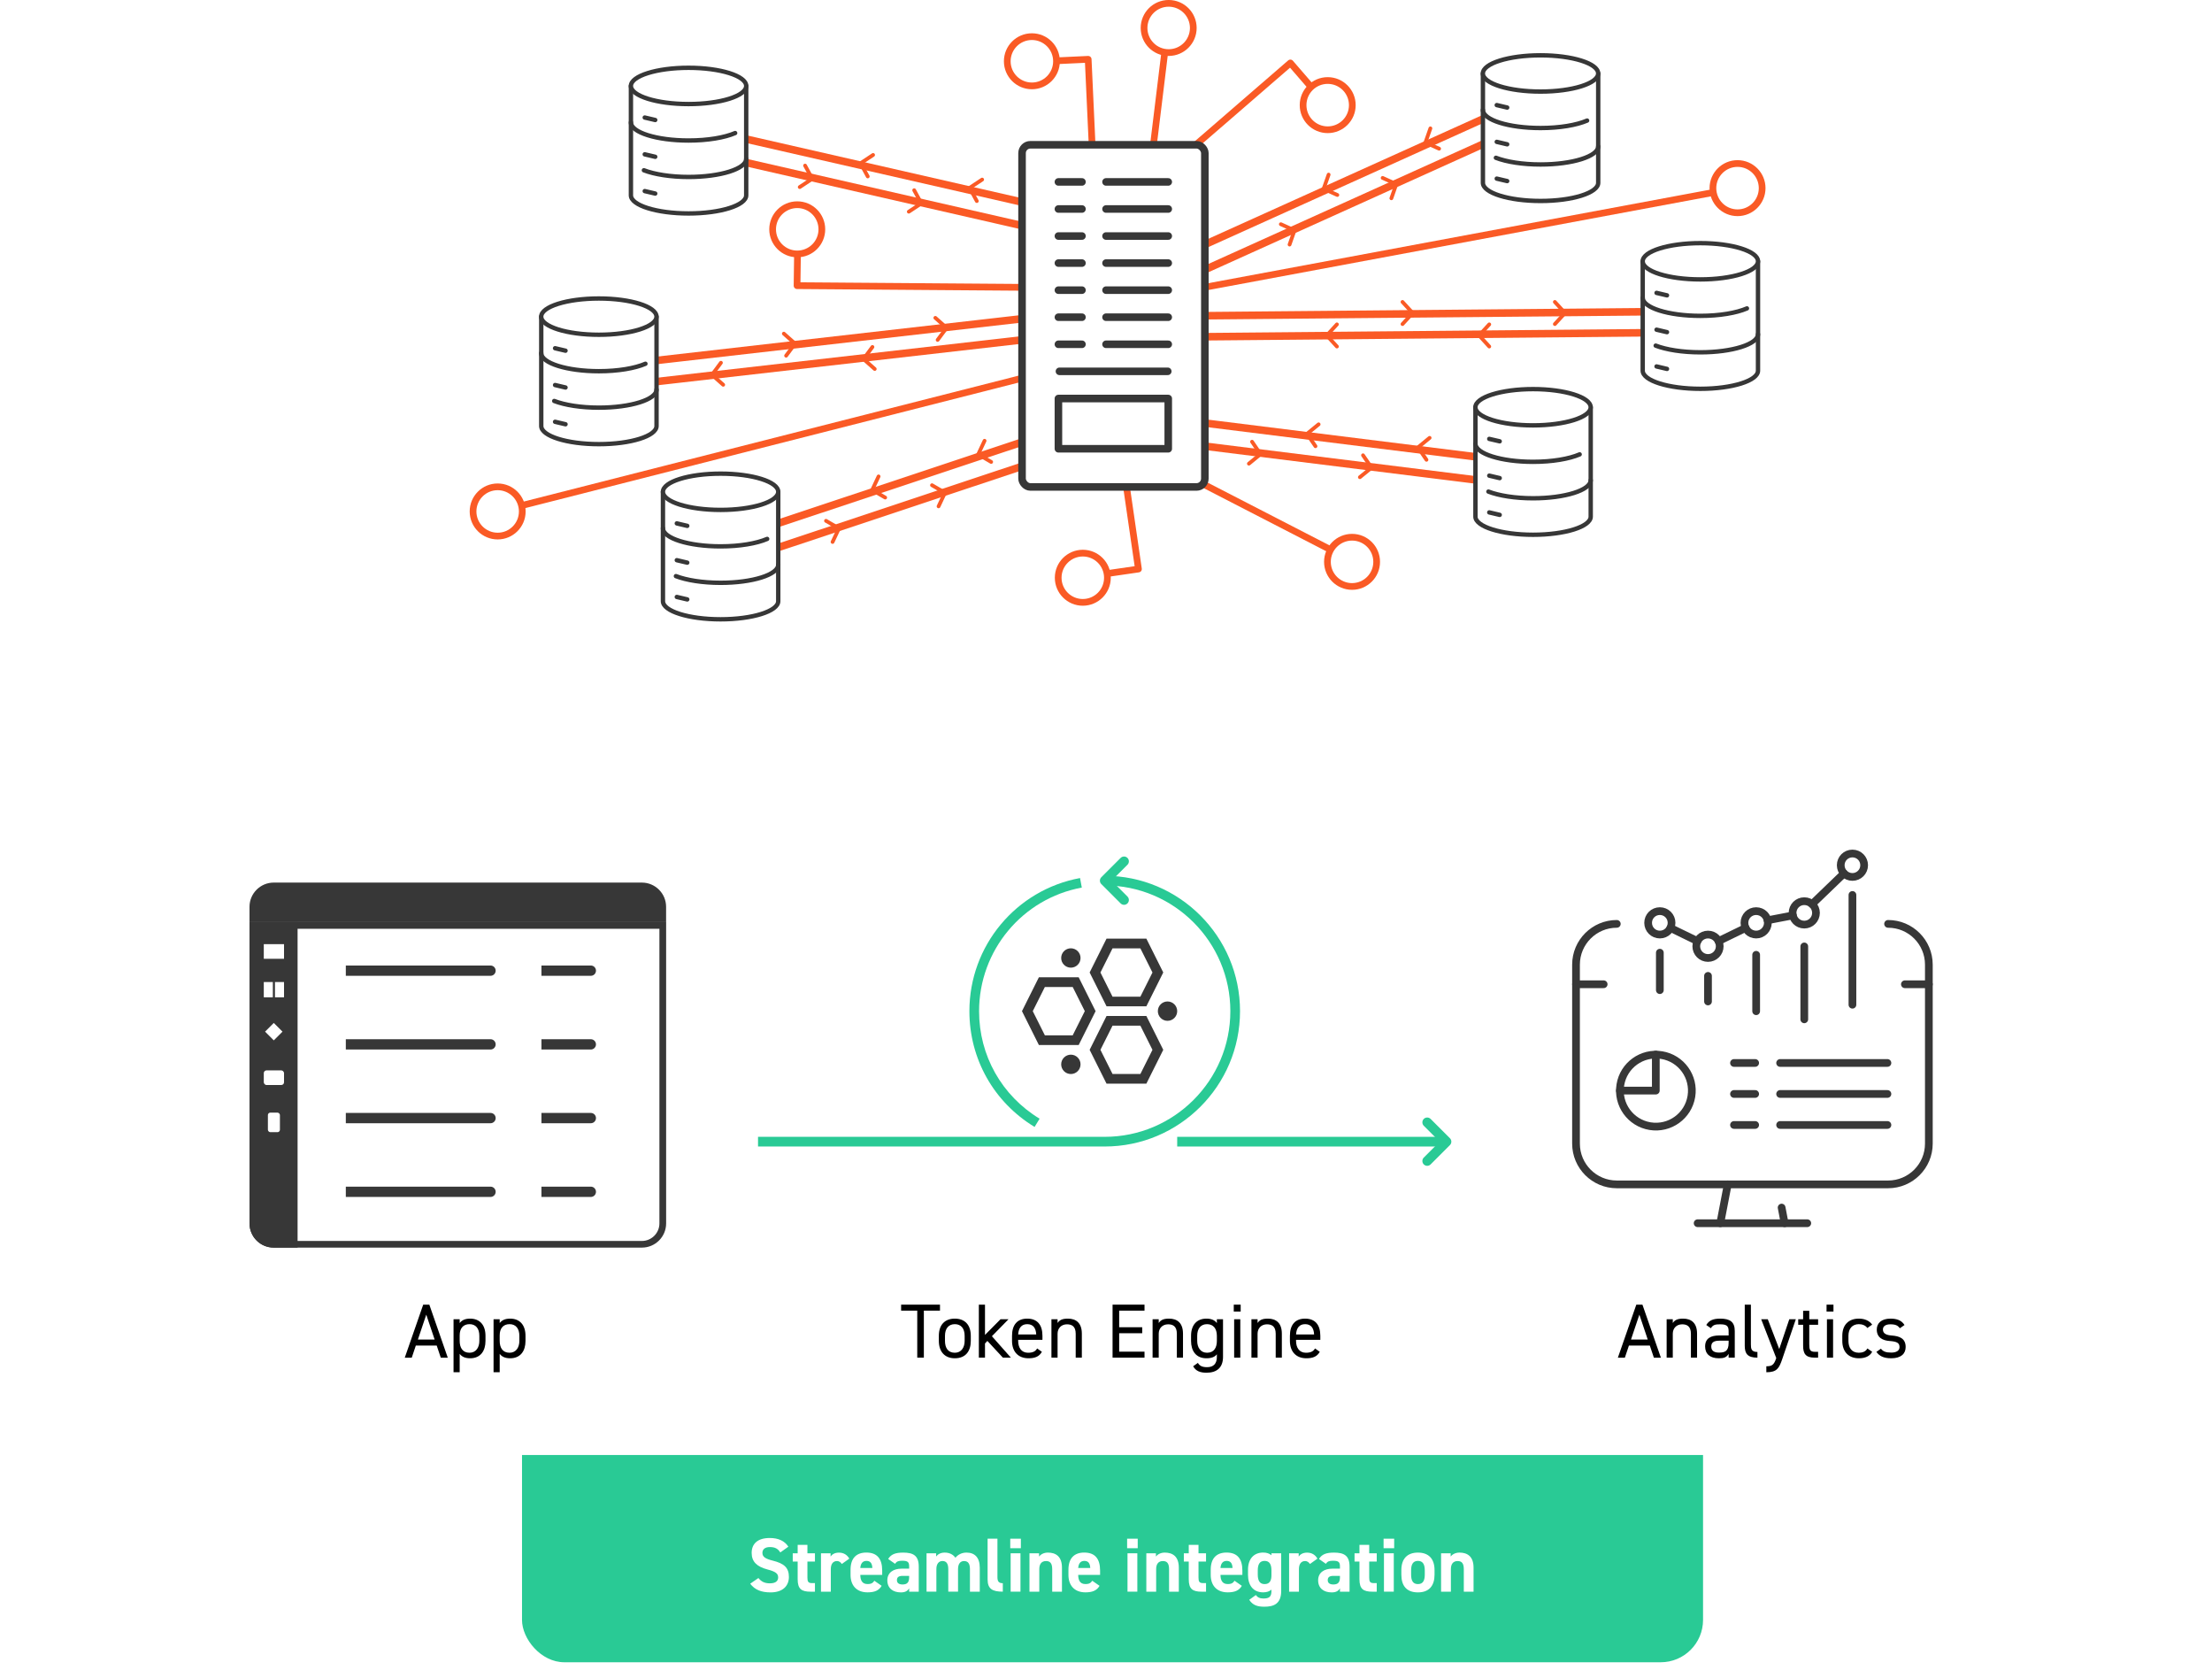 <?xml version="1.0" encoding="UTF-8"?><svg id="Layer_2" xmlns="http://www.w3.org/2000/svg" width="576" height="434.69" xmlns:xlink="http://www.w3.org/1999/xlink" viewBox="0 0 576 434.69"><defs><style>.cls-1,.cls-2,.cls-3,.cls-4,.cls-5,.cls-6,.cls-7{fill:none;}.cls-2,.cls-8,.cls-3,.cls-4,.cls-5,.cls-6,.cls-7{stroke-linecap:round;stroke-linejoin:round;}.cls-2,.cls-8,.cls-9,.cls-6,.cls-7{stroke:#373737;}.cls-2,.cls-3,.cls-9{stroke-width:1.97px;}.cls-8,.cls-10,.cls-9,.cls-11{fill:#fff;}.cls-8,.cls-6{stroke-width:1.14px;}.cls-12{fill:#373737;}.cls-3,.cls-4,.cls-5{stroke:#fa5a25;}.cls-4{stroke-width:.98px;}.cls-5{stroke-width:1.75px;}.cls-9{stroke-miterlimit:10;}.cls-13{fill:#29ca95;}.cls-11{filter:url(#outer-glow-1);}.cls-7{stroke-width:2.01px;}</style><filter id="outer-glow-1" x="0" y="170.56" width="576" height="239" filterUnits="userSpaceOnUse"><feOffset dx="0" dy="0"/><feGaussianBlur result="blur" stdDeviation="10"/><feFlood flood-color="#000" flood-opacity=".25"/><feComposite in2="blur" operator="in"/><feComposite in="SourceGraphic"/></filter></defs><g id="Layer_1-2"><rect class="cls-13" x="135.93" y="351.75" width="307.54" height="81" rx="11.02" ry="11.02"/><rect class="cls-1" x="100.28" y="400.58" width="378.85" height="34.11"/><path class="cls-10" d="M203.19,404.16c-.6-.94-1.32-1.4-2.72-1.4-1.26,0-1.94.58-1.94,1.52,0,1.08.88,1.56,2.72,2.02,2.88.72,4.18,1.8,4.18,4.24,0,2.26-1.52,4.02-4.76,4.02-2.42,0-4.1-.66-5.32-2.26l2.14-1.48c.74.92,1.58,1.38,3,1.38,1.6,0,2.14-.7,2.14-1.54,0-.96-.58-1.5-2.82-2.08-2.72-.72-4.08-2.02-4.08-4.3s1.44-3.88,4.72-3.88c2.2,0,3.86.74,4.84,2.26l-2.1,1.5Z"/><path class="cls-10" d="M206.43,404.38h1.28v-2.2h2.54v2.2h1.96v2.16h-1.96v4.18c0,1,.2,1.42,1.14,1.42h.82v2.24h-1.08c-2.42,0-3.42-.68-3.42-3.26v-4.58h-1.28v-2.16Z"/><path class="cls-10" d="M219.2,407.16c-.26-.38-.62-.76-1.26-.76-.96,0-1.6.7-1.6,2.1v5.88h-2.56v-9.99h2.5v.84c.34-.5,1-1.02,2.18-1.02s2.1.52,2.7,1.56l-1.96,1.4Z"/><path class="cls-10" d="M229.58,412.85c-.7,1.22-1.86,1.7-3.66,1.7-3,0-4.44-1.94-4.44-4.52v-1.36c0-3.02,1.52-4.48,4.12-4.48,2.82,0,4.12,1.64,4.12,4.68v1.14h-5.7c.02,1.38.46,2.38,1.88,2.38,1.06,0,1.4-.32,1.78-.86l1.9,1.32ZM224.02,408.2h3.14c-.06-1.3-.58-1.84-1.54-1.84-1.02,0-1.5.7-1.6,1.84Z"/><path class="cls-10" d="M234.76,408.38h1.98v-.58c0-1.12-.34-1.48-1.78-1.48-.98,0-1.46.14-1.88.8l-1.8-1.26c.74-1.22,1.86-1.66,3.92-1.66,2.58,0,4.04.76,4.04,3.62v6.56h-2.5v-.88c-.4.68-1,1.06-2.16,1.06-2.08,0-3.52-1.1-3.52-3.14s1.6-3.04,3.7-3.04ZM236.74,410.26h-1.68c-1.04,0-1.5.34-1.5,1.12s.58,1.12,1.46,1.12c1.16,0,1.72-.5,1.72-1.86v-.38Z"/><path class="cls-10" d="M249.47,414.37h-2.54v-5.86c0-1.6-.62-2.12-1.52-2.12s-1.58.68-1.58,2.1v5.88h-2.56v-9.99h2.5v.84c.38-.52,1.1-1.02,2.22-1.02,1.2,0,2.18.46,2.8,1.34.64-.78,1.62-1.34,2.88-1.34,2.18,0,3.46,1.32,3.46,3.92v6.26h-2.56v-5.86c0-1.5-.52-2.12-1.54-2.12-.92,0-1.56.68-1.56,2.1v5.88Z"/><path class="cls-10" d="M257.17,400.58h2.56v10.01c0,1.08.32,1.58,1.4,1.58v2.2c-2.7,0-3.96-.7-3.96-3.2v-10.59Z"/><path class="cls-10" d="M263.07,400.58h2.76v2.48h-2.76v-2.48ZM263.17,404.38h2.56v9.99h-2.56v-9.99Z"/><path class="cls-10" d="M268.07,404.38h2.5v.84c.38-.5,1.18-1.02,2.3-1.02,2.02,0,3.66.96,3.66,3.92v6.26h-2.54v-5.86c0-1.56-.56-2.12-1.6-2.12-1.18,0-1.76.78-1.76,2.1v5.88h-2.56v-9.99Z"/><path class="cls-10" d="M286.32,412.85c-.7,1.22-1.86,1.7-3.66,1.7-3,0-4.44-1.94-4.44-4.52v-1.36c0-3.02,1.52-4.48,4.12-4.48,2.82,0,4.12,1.64,4.12,4.68v1.14h-5.7c.02,1.38.46,2.38,1.88,2.38,1.06,0,1.4-.32,1.78-.86l1.9,1.32ZM280.76,408.2h3.14c-.06-1.3-.58-1.84-1.54-1.84-1.02,0-1.5.7-1.6,1.84Z"/><path class="cls-10" d="M293.5,400.58h2.76v2.48h-2.76v-2.48ZM293.6,404.38h2.56v9.99h-2.56v-9.99Z"/><path class="cls-10" d="M298.5,404.38h2.5v.84c.38-.5,1.18-1.02,2.3-1.02,2.02,0,3.66.96,3.66,3.92v6.26h-2.54v-5.86c0-1.56-.56-2.12-1.6-2.12-1.18,0-1.76.78-1.76,2.1v5.88h-2.56v-9.99Z"/><path class="cls-10" d="M308.27,404.38h1.28v-2.2h2.54v2.2h1.96v2.16h-1.96v4.18c0,1,.2,1.42,1.14,1.42h.82v2.24h-1.08c-2.42,0-3.42-.68-3.42-3.26v-4.58h-1.28v-2.16Z"/><path class="cls-10" d="M323.37,412.85c-.7,1.22-1.86,1.7-3.66,1.7-3,0-4.44-1.94-4.44-4.52v-1.36c0-3.02,1.52-4.48,4.12-4.48,2.82,0,4.12,1.64,4.12,4.68v1.14h-5.7c.02,1.38.46,2.38,1.88,2.38,1.06,0,1.4-.32,1.78-.86l1.9,1.32ZM317.81,408.2h3.14c-.06-1.3-.58-1.84-1.54-1.84-1.02,0-1.5.7-1.6,1.84Z"/><path class="cls-10" d="M331.08,404.38h2.54v9.79c0,3.34-1.88,4.12-4.4,4.12-1.86,0-3.04-.44-3.92-1.8l1.72-1.24c.44.6,1.02.9,1.96.9,1.52,0,2.1-.44,2.1-1.98v-.32c-.54.46-1.24.7-2.14.7-2.62,0-3.96-1.86-3.96-4.52v-1.36c0-2.92,1.58-4.48,3.96-4.48.9,0,1.6.24,2.14.7v-.52ZM331.08,410.1v-1.26c0-1.6-.52-2.48-1.78-2.48s-1.78.88-1.78,2.48v1.04c0,1.44.4,2.52,1.78,2.52s1.78-.98,1.78-2.3Z"/><path class="cls-10" d="M341.1,407.16c-.26-.38-.62-.76-1.26-.76-.96,0-1.6.7-1.6,2.1v5.88h-2.56v-9.99h2.5v.84c.34-.5,1-1.02,2.18-1.02s2.1.52,2.7,1.56l-1.96,1.4Z"/><path class="cls-10" d="M346.94,408.38h1.98v-.58c0-1.12-.34-1.48-1.78-1.48-.98,0-1.46.14-1.88.8l-1.8-1.26c.74-1.22,1.86-1.66,3.92-1.66,2.58,0,4.04.76,4.04,3.62v6.56h-2.5v-.88c-.4.68-1,1.06-2.16,1.06-2.08,0-3.52-1.1-3.52-3.14s1.6-3.04,3.7-3.04ZM348.92,410.26h-1.68c-1.04,0-1.5.34-1.5,1.12s.58,1.12,1.46,1.12c1.16,0,1.72-.5,1.72-1.86v-.38Z"/><path class="cls-10" d="M352.72,404.38h1.28v-2.2h2.54v2.2h1.96v2.16h-1.96v4.18c0,1,.2,1.42,1.14,1.42h.82v2.24h-1.08c-2.42,0-3.42-.68-3.42-3.26v-4.58h-1.28v-2.16Z"/><path class="cls-10" d="M360.28,400.58h2.76v2.48h-2.76v-2.48ZM360.38,404.38h2.56v9.99h-2.56v-9.99Z"/><path class="cls-10" d="M373.55,409.96c0,2.74-1.3,4.6-4.32,4.6s-4.32-1.8-4.32-4.6v-1.2c0-3,1.58-4.56,4.32-4.56s4.32,1.56,4.32,4.56v1.2ZM371.01,409.88v-1.04c0-1.6-.52-2.48-1.78-2.48s-1.78.88-1.78,2.48v1.04c0,1.44.36,2.52,1.78,2.52s1.78-1.08,1.78-2.52Z"/><path class="cls-10" d="M375.25,404.38h2.5v.84c.38-.5,1.18-1.02,2.3-1.02,2.02,0,3.66.96,3.66,3.92v6.26h-2.54v-5.86c0-1.56-.56-2.12-1.6-2.12-1.18,0-1.76.78-1.76,2.1v5.88h-2.56v-9.99Z"/><rect class="cls-11" x="30.06" y="200.8" width="515.4" height="177.99" rx="14.94" ry="14.94"/><path class="cls-12" d="M71.27,229.77h95.87c3.48,0,6.31,2.83,6.31,6.31v3.98h-108.48v-3.98c0-3.48,2.83-6.31,6.31-6.31Z"/><path class="cls-10" d="M71.27,323.93c-3,0-5.44-2.44-5.44-5.44v-77.57h106.75v77.57c0,3-2.44,5.44-5.44,5.44h-95.87Z"/><path class="cls-12" d="M171.71,241.79v76.71c0,2.52-2.05,4.57-4.57,4.57h-95.87c-2.52,0-4.57-2.05-4.57-4.57v-76.71h105.01M173.45,240.05h-108.48v78.44c0,3.48,2.82,6.31,6.31,6.31h95.87c3.48,0,6.31-2.82,6.31-6.31v-78.44h0Z"/><rect class="cls-10" x="77.49" y="244" width="88.83" height="74.14"/><path class="cls-12" d="M90.05,251.36h37.68c.74,0,1.34.6,1.34,1.34h0c0,.74-.6,1.34-1.34,1.34h-37.68v-2.68h0Z"/><path class="cls-12" d="M140.99,251.36h12.86c.74,0,1.34.6,1.34,1.34h0c0,.74-.6,1.34-1.34,1.34h-12.86v-2.68h0Z"/><path class="cls-12" d="M90.05,270.55h37.68c.74,0,1.34.6,1.34,1.34h0c0,.74-.6,1.34-1.34,1.34h-37.68v-2.68h0Z"/><path class="cls-12" d="M140.99,270.55h12.86c.74,0,1.34.6,1.34,1.34h0c0,.74-.6,1.34-1.34,1.34h-12.86v-2.68h0Z"/><path class="cls-12" d="M90.05,289.74h37.68c.74,0,1.34.6,1.34,1.34h0c0,.74-.6,1.34-1.34,1.34h-37.68v-2.68h0Z"/><path class="cls-12" d="M140.99,289.74h12.86c.74,0,1.34.6,1.34,1.34h0c0,.74-.6,1.34-1.34,1.34h-12.86v-2.68h0Z"/><path class="cls-12" d="M90.05,308.93h37.68c.74,0,1.34.6,1.34,1.34h0c0,.74-.6,1.34-1.34,1.34h-37.68v-2.68h0Z"/><path class="cls-12" d="M140.99,308.93h12.86c.74,0,1.34.6,1.34,1.34h0c0,.74-.6,1.34-1.34,1.34h-12.86v-2.68h0Z"/><path class="cls-12" d="M64.97,240.05h12.52v84.75h-6.22c-3.48,0-6.3-2.82-6.3-6.3v-78.45h0Z"/><rect class="cls-10" x="68.69" y="245.8" width="5.27" height="3.81"/><rect class="cls-10" x="68.69" y="278.66" width="5.27" height="3.81" rx=".71" ry=".71"/><rect class="cls-10" x="69.76" y="289.66" width="3.13" height="5.09" rx=".63" ry=".63"/><rect class="cls-10" x="68.69" y="255.66" width="2.36" height="3.98"/><rect class="cls-10" x="71.6" y="255.66" width="2.36" height="3.98"/><rect class="cls-10" x="69.69" y="266.97" width="3.21" height="3.21" transform="translate(-169.03 129.08) rotate(-45)"/><line class="cls-3" x1="309.86" y1="82.23" x2="433.31" y2="81.12"/><polyline class="cls-4" points="404.88 84.37 407.52 81.49 404.88 78.61"/><polyline class="cls-4" points="365.21 84.37 367.85 81.49 365.21 78.61"/><line class="cls-3" x1="433.31" y1="86.59" x2="309.86" y2="87.7"/><polyline class="cls-4" points="348.13 84.45 345.49 87.33 348.13 90.21"/><polyline class="cls-4" points="387.8 84.45 385.16 87.33 387.8 90.21"/><line class="cls-3" x1="159.22" y1="95.18" x2="272.1" y2="82.3"/><polyline class="cls-4" points="244.16 88.49 246.49 85.35 243.56 82.75"/><polyline class="cls-4" points="204.7 92.6 207.03 89.46 204.11 86.86"/><line class="cls-3" x1="272.67" y1="87.74" x2="159.78" y2="100.62"/><polyline class="cls-4" points="187.73 94.44 185.4 97.58 188.32 100.17"/><polyline class="cls-4" points="227.18 90.33 224.85 93.47 227.78 96.06"/><line class="cls-3" x1="309.3" y1="72.22" x2="389.38" y2="36.07"/><line class="cls-3" x1="308.74" y1="65.92" x2="388.82" y2="29.77"/><polyline class="cls-4" points="362.31 51.62 363.6 47.93 360.04 46.32"/><polyline class="cls-4" points="335.8 63.67 337.09 59.98 333.53 58.37"/><polyline class="cls-4" points="345.97 45.46 344.67 49.15 348.24 50.76"/><polyline class="cls-4" points="372.47 33.42 371.18 37.1 374.74 38.71"/><line class="cls-3" x1="181.96" y1="39.51" x2="267.62" y2="59.08"/><line class="cls-3" x1="185.33" y1="34.16" x2="270.98" y2="53.72"/><polyline class="cls-4" points="236.65 55.11 239.91 52.95 238.05 49.52"/><polyline class="cls-4" points="208.25 48.7 211.51 46.54 209.64 43.11"/><polyline class="cls-4" points="227.35 40.34 224.09 42.5 225.96 45.93"/><polyline class="cls-4" points="255.75 46.75 252.49 48.91 254.36 52.34"/><line class="cls-3" x1="189.57" y1="146.89" x2="272.93" y2="119.13"/><line class="cls-3" x1="189.66" y1="140.56" x2="273.02" y2="112.8"/><polyline class="cls-4" points="244.4 131.82 246.07 128.28 242.69 126.32"/><polyline class="cls-4" points="216.8 141.09 218.47 137.55 215.09 135.59"/><polyline class="cls-4" points="228.78 124.03 227.12 127.56 230.5 129.53"/><polyline class="cls-4" points="256.38 114.75 254.72 118.29 258.1 120.26"/><line class="cls-3" x1="298.13" y1="114.21" x2="385.32" y2="125.07"/><line class="cls-3" x1="300.94" y1="108.54" x2="388.13" y2="119.4"/><polyline class="cls-4" points="354.11 124.23 357.14 121.76 354.93 118.53"/><polyline class="cls-4" points="325.21 120.71 328.23 118.23 326.03 115"/><polyline class="cls-4" points="343.37 110.47 340.34 112.94 342.55 116.17"/><polyline class="cls-4" points="372.27 113.99 369.25 116.47 371.45 119.7"/><path class="cls-8" d="M416.17,19.12v28.48c0,2.61-6.72,4.72-15.01,4.72s-15.01-2.11-15.01-4.72v-28.48"/><ellipse class="cls-8" cx="401.15" cy="19.12" rx="15.01" ry="4.72"/><path class="cls-6" d="M413.28,31.39c-2.73,1.18-7.15,1.94-12.13,1.94-8.29,0-15.01-2.11-15.01-4.72"/><path class="cls-6" d="M416.17,38.1c0,2.61-6.72,4.72-15.01,4.72-4.69,0-8.88-.68-11.63-1.74"/><line class="cls-6" x1="389.75" y1="27.36" x2="392.47" y2="28"/><line class="cls-6" x1="389.75" y1="36.93" x2="392.47" y2="37.57"/><line class="cls-6" x1="389.75" y1="46.5" x2="392.47" y2="47.14"/><path class="cls-8" d="M457.78,68.02v28.48c0,2.61-6.72,4.72-15.01,4.72s-15.01-2.11-15.01-4.72v-28.48"/><ellipse class="cls-8" cx="442.77" cy="68.02" rx="15.01" ry="4.72"/><path class="cls-6" d="M454.9,80.29c-2.73,1.18-7.15,1.94-12.13,1.94-8.29,0-15.01-2.11-15.01-4.72"/><path class="cls-6" d="M457.78,87c0,2.61-6.72,4.72-15.01,4.72-4.69,0-8.88-.68-11.63-1.74"/><line class="cls-6" x1="431.36" y1="76.25" x2="434.08" y2="76.89"/><line class="cls-6" x1="431.36" y1="85.83" x2="434.08" y2="86.47"/><line class="cls-6" x1="431.36" y1="95.4" x2="434.08" y2="96.04"/><path class="cls-8" d="M414.22,106.02v28.48c0,2.61-6.72,4.72-15.01,4.72s-15.01-2.11-15.01-4.72v-28.48"/><ellipse class="cls-8" cx="399.2" cy="106.02" rx="15.01" ry="4.72"/><path class="cls-6" d="M411.34,118.29c-2.73,1.18-7.15,1.94-12.13,1.94-8.29,0-15.01-2.11-15.01-4.72"/><path class="cls-6" d="M414.22,125c0,2.61-6.72,4.72-15.01,4.72-4.69,0-8.88-.68-11.63-1.74"/><line class="cls-6" x1="387.8" y1="114.26" x2="390.52" y2="114.89"/><line class="cls-6" x1="387.8" y1="123.83" x2="390.52" y2="124.47"/><line class="cls-6" x1="387.8" y1="133.4" x2="390.52" y2="134.04"/><path class="cls-8" d="M202.65,128.03v28.48c0,2.61-6.72,4.72-15.01,4.72s-15.01-2.11-15.01-4.72v-28.48"/><ellipse class="cls-8" cx="187.64" cy="128.03" rx="15.01" ry="4.72"/><path class="cls-6" d="M199.77,140.3c-2.73,1.18-7.15,1.94-12.13,1.94-8.29,0-15.01-2.11-15.01-4.72"/><path class="cls-6" d="M202.65,147.01c0,2.61-6.72,4.72-15.01,4.72-4.69,0-8.88-.68-11.63-1.74"/><line class="cls-6" x1="176.24" y1="136.26" x2="178.96" y2="136.9"/><line class="cls-6" x1="176.24" y1="145.84" x2="178.96" y2="146.48"/><line class="cls-6" x1="176.24" y1="155.41" x2="178.96" y2="156.05"/><path class="cls-8" d="M170.96,82.43v28.48c0,2.61-6.72,4.72-15.01,4.72s-15.01-2.11-15.01-4.72v-28.48"/><ellipse class="cls-8" cx="155.94" cy="82.43" rx="15.01" ry="4.72"/><path class="cls-6" d="M168.07,94.7c-2.73,1.18-7.15,1.94-12.13,1.94-8.29,0-15.01-2.11-15.01-4.72"/><path class="cls-6" d="M170.96,101.41c0,2.61-6.72,4.72-15.01,4.72-4.69,0-8.88-.68-11.63-1.74"/><line class="cls-6" x1="144.54" y1="90.66" x2="147.26" y2="91.3"/><line class="cls-6" x1="144.54" y1="100.24" x2="147.26" y2="100.88"/><line class="cls-6" x1="144.54" y1="109.81" x2="147.26" y2="110.45"/><path class="cls-8" d="M194.31,22.37v28.48c0,2.61-6.72,4.72-15.01,4.72s-15.01-2.11-15.01-4.72v-28.48"/><ellipse class="cls-8" cx="179.3" cy="22.37" rx="15.01" ry="4.72"/><path class="cls-6" d="M191.43,34.64c-2.73,1.18-7.15,1.94-12.13,1.94-8.29,0-15.01-2.11-15.01-4.72"/><path class="cls-6" d="M194.31,41.35c0,2.61-6.72,4.72-15.01,4.72-4.69,0-8.88-.68-11.63-1.74"/><line class="cls-6" x1="167.89" y1="30.6" x2="170.62" y2="31.24"/><line class="cls-6" x1="167.89" y1="40.18" x2="170.62" y2="40.82"/><line class="cls-6" x1="167.89" y1="49.75" x2="170.62" y2="50.39"/><rect class="cls-13" x="306.54" y="295.96" width="70.14" height="2.52"/><path class="cls-13" d="M371.64,303.51c-.32,0-.64-.12-.89-.37-.49-.49-.49-1.29,0-1.78l4.14-4.14-4.14-4.14c-.49-.49-.49-1.29,0-1.78.49-.49,1.29-.49,1.78,0l5.03,5.03c.49.49.49,1.29,0,1.78l-5.03,5.03c-.25.25-.57.37-.89.37Z"/><path class="cls-13" d="M292.7,235.56c-.32,0-.64-.12-.89-.37l-5.03-5.03c-.49-.49-.49-1.29,0-1.78l5.03-5.03c.49-.49,1.29-.49,1.78,0,.49.49.49,1.29,0,1.78l-4.14,4.14,4.14,4.14c.49.49.49,1.29,0,1.78-.25.25-.57.37-.89.37Z"/><path class="cls-13" d="M287.66,298.48h-90.27v-2.52h90.27c18.04,0,32.72-14.68,32.72-32.72s-14.68-32.72-32.72-32.72v-2.52c19.43,0,35.24,15.81,35.24,35.24s-15.81,35.24-35.24,35.24Z"/><path class="cls-12" d="M280.89,272.05h-10.37l-4.4-8.81,4.4-8.81h10.37l4.4,8.81-4.4,8.81ZM272.08,269.53h7.25l3.15-6.29-3.15-6.29h-7.25l-3.15,6.29,3.15,6.29Z"/><path class="cls-12" d="M298.51,282.12h-10.37l-4.4-8.81,4.4-8.81h10.37l4.4,8.81-4.4,8.81ZM289.7,279.6h7.25l3.15-6.29-3.15-6.29h-7.25l-3.15,6.29,3.15,6.29Z"/><path class="cls-12" d="M298.51,261.98h-10.37l-4.4-8.81,4.4-8.81h10.37l4.4,8.81-4.4,8.81ZM289.7,259.47h7.25l3.15-6.29-3.15-6.29h-7.25l-3.15,6.29,3.15,6.29Z"/><circle class="cls-12" cx="304.02" cy="263.24" r="2.52"/><circle class="cls-12" cx="278.85" cy="277.09" r="2.52"/><circle class="cls-12" cx="278.85" cy="249.4" r="2.52"/><path class="cls-13" d="M269.4,293.38c-10.63-6.45-16.97-17.72-16.97-30.14,0-17,12.12-31.57,28.81-34.65l.46,2.48c-15.5,2.86-26.75,16.39-26.75,32.18,0,11.53,5.89,21.99,15.76,27.99l-1.31,2.15Z"/><line class="cls-5" x1="309.96" y1="75.49" x2="445.33" y2="50.26"/><circle class="cls-5" cx="452.45" cy="48.98" r="6.41"/><line class="cls-5" x1="270.06" y1="97.47" x2="136.61" y2="131.42"/><circle class="cls-5" cx="129.59" cy="133.15" r="6.41"/><line class="cls-5" x1="307.79" y1="123.18" x2="345.76" y2="142.74"/><circle class="cls-5" cx="352.07" cy="146.27" r="6.41"/><line class="cls-5" x1="298.02" y1="56.81" x2="303.2" y2="14.42"/><circle class="cls-5" cx="304.32" cy="7.28" r="6.41"/><polyline class="cls-5" points="285.32 58.1 283.36 15.44 275.43 15.81"/><circle class="cls-5" cx="268.7" cy="15.95" r="6.41"/><polyline class="cls-5" points="303.72 44.34 336.01 16.39 341.2 22.39"/><circle class="cls-5" cx="345.73" cy="27.37" r="6.41"/><polyline class="cls-5" points="269.06 74.83 207.55 74.37 207.66 66.43"/><circle class="cls-5" cx="207.6" cy="59.7" r="6.41"/><polyline class="cls-5" points="290.3 105.88 296.45 148.14 288.6 149.28"/><circle class="cls-5" cx="281.96" cy="150.41" r="6.41"/><path class="cls-7" d="M491.65,240.52c5.87,0,10.62,4.76,10.62,10.62v46.58c0,5.87-4.76,10.62-10.62,10.62h-70.64c-5.87,0-10.62-4.76-10.62-10.62v-46.58c0-5.87,4.76-10.62,10.62-10.62"/><line class="cls-7" x1="496.03" y1="256.24" x2="502.27" y2="256.24"/><line class="cls-7" x1="410.39" y1="256.24" x2="417.59" y2="256.24"/><line class="cls-7" x1="442.06" y1="318.45" x2="470.61" y2="318.45"/><line class="cls-7" x1="447.96" y1="318.45" x2="449.9" y2="308.34"/><line class="cls-7" x1="464.71" y1="318.45" x2="463.93" y2="314.38"/><circle class="cls-7" cx="431.17" cy="283.92" r="9.37" transform="translate(81.85 664.04) rotate(-80.78)"/><polyline class="cls-7" points="431.17 274.55 431.17 283.92 421.82 283.92"/><line class="cls-7" x1="432.22" y1="257.77" x2="432.22" y2="248.02"/><line class="cls-7" x1="444.76" y1="260.72" x2="444.76" y2="254.06"/><line class="cls-7" x1="457.3" y1="263.26" x2="457.3" y2="248.57"/><line class="cls-7" x1="469.83" y1="265.37" x2="469.83" y2="246.39"/><line class="cls-7" x1="482.37" y1="261.57" x2="482.37" y2="232.99"/><path class="cls-7" d="M435.27,240.25c0,1.68-1.36,3.05-3.05,3.05s-3.05-1.36-3.05-3.05,1.36-3.05,3.05-3.05,3.05,1.36,3.05,3.05Z"/><path class="cls-7" d="M447.81,246.35c0,1.68-1.36,3.05-3.05,3.05s-3.05-1.36-3.05-3.05,1.36-3.05,3.05-3.05,3.05,1.36,3.05,3.05Z"/><path class="cls-7" d="M460.35,240.25c0,1.68-1.36,3.05-3.05,3.05s-3.05-1.36-3.05-3.05,1.36-3.05,3.05-3.05,3.05,1.36,3.05,3.05Z"/><path class="cls-7" d="M472.88,237.66c0,1.68-1.36,3.05-3.05,3.05s-3.05-1.36-3.05-3.05,1.36-3.05,3.05-3.05,3.05,1.36,3.05,3.05Z"/><path class="cls-7" d="M485.42,225.25c0,1.68-1.36,3.05-3.05,3.05s-3.05-1.36-3.05-3.05,1.36-3.05,3.05-3.05,3.05,1.36,3.05,3.05Z"/><line class="cls-7" x1="442.02" y1="245.01" x2="434.97" y2="241.58"/><line class="cls-7" x1="466.86" y1="238.32" x2="460.27" y2="239.58"/><line class="cls-7" x1="454.56" y1="241.58" x2="447.5" y2="245.01"/><line class="cls-7" x1="471.86" y1="235.38" x2="480.18" y2="227.37"/><line class="cls-7" x1="451.53" y1="276.73" x2="457.04" y2="276.73"/><line class="cls-7" x1="463.54" y1="276.73" x2="491.48" y2="276.73"/><line class="cls-7" x1="451.53" y1="284.8" x2="457.04" y2="284.8"/><line class="cls-7" x1="463.54" y1="284.8" x2="491.48" y2="284.8"/><line class="cls-7" x1="451.53" y1="292.87" x2="457.04" y2="292.87"/><line class="cls-7" x1="463.54" y1="292.87" x2="491.48" y2="292.87"/><rect class="cls-1" x="63.82" y="339.66" width="115.2" height="32.75"/><path d="M105.4,353.46l4.8-13.8h1.6l4.8,13.8h-1.82l-1.06-3.16h-5.44l-1.06,3.16h-1.82ZM108.82,348.73h4.36l-2.18-6.48-2.18,6.48Z"/><path d="M122.42,343.29c2.48,0,4,1.62,4,4.48v1.32c0,2.6-1.28,4.52-4,4.52-1.32,0-2.18-.42-2.72-1.16v4.8h-1.6v-13.8h1.6v1c.54-.74,1.4-1.16,2.72-1.16ZM124.82,349.09v-1.32c0-1.9-.92-3.04-2.56-3.04s-2.56,1.1-2.56,2.9v1.46c0,1.72.72,3.08,2.56,3.08,1.7,0,2.56-1.38,2.56-3.08Z"/><path d="M132.84,343.29c2.48,0,4,1.62,4,4.48v1.32c0,2.6-1.28,4.52-4,4.52-1.32,0-2.18-.42-2.72-1.16v4.8h-1.6v-13.8h1.6v1c.54-.74,1.4-1.16,2.72-1.16ZM135.24,349.09v-1.32c0-1.9-.92-3.04-2.56-3.04s-2.56,1.1-2.56,2.9v1.46c0,1.72.72,3.08,2.56,3.08,1.7,0,2.56-1.38,2.56-3.08Z"/><rect class="cls-1" x="232.1" y="339.66" width="115.2" height="32.75"/><path d="M244.77,339.65v1.56h-4.2v12.24h-1.72v-12.24h-4.2v-1.56h10.12Z"/><path d="M252.79,349.09c0,2.6-1.28,4.52-4.16,4.52-2.66,0-4.16-1.76-4.16-4.52v-1.32c0-2.84,1.54-4.48,4.16-4.48s4.16,1.62,4.16,4.48v1.32ZM251.19,349.09v-1.32c0-1.9-.92-3.04-2.56-3.04s-2.56,1.16-2.56,3.04v1.32c0,1.72.72,3.08,2.56,3.08,1.7,0,2.56-1.38,2.56-3.08Z"/><path d="M262.61,343.45l-4.32,4.42,4.94,5.58h-2.08l-4.04-4.36-.62.66v3.7h-1.6v-13.8h1.6v7.88l4.04-4.08h2.08Z"/><path d="M271.31,351.93c-.7,1.22-1.76,1.68-3.5,1.68-2.68,0-4.28-1.74-4.28-4.52v-1.32c0-2.84,1.34-4.48,3.96-4.48s3.96,1.62,3.96,4.48v1.04h-6.32v.28c0,1.72.82,3.08,2.56,3.08,1.3,0,1.96-.38,2.38-1.12l1.24.88ZM265.13,347.41h4.7c-.08-1.68-.82-2.68-2.34-2.68s-2.26,1.02-2.36,2.68Z"/><path d="M273.79,343.45h1.6v.98c.5-.76,1.2-1.14,2.68-1.14,2.14,0,3.64,1.12,3.64,3.92v6.24h-1.6v-6.22c0-2.02-1.1-2.46-2.28-2.46-1.5,0-2.44,1.06-2.44,2.44v6.24h-1.6v-10Z"/><path d="M298.03,339.65v1.56h-6.6v4.32h6v1.56h-6v4.8h6.6v1.56h-8.32v-13.8h8.32Z"/><path d="M300.13,343.45h1.6v.98c.5-.76,1.2-1.14,2.68-1.14,2.14,0,3.64,1.12,3.64,3.92v6.24h-1.6v-6.22c0-2.02-1.1-2.46-2.28-2.46-1.5,0-2.44,1.06-2.44,2.44v6.24h-1.6v-10Z"/><path d="M316.87,343.45h1.6v9.8c0,2.78-1.6,4.12-4.28,4.12-1.74,0-2.8-.46-3.5-1.68l1.24-.88c.42.74,1.08,1.12,2.38,1.12,1.74,0,2.56-.96,2.56-2.68v-.68c-.54.7-1.4,1.04-2.72,1.04-2.72,0-4-1.92-4-4.52v-1.32c0-2.86,1.52-4.48,4-4.48,1.32,0,2.18.42,2.72,1.16v-1ZM316.87,349.09v-1.32c0-1.88-.92-3.04-2.56-3.04s-2.56,1.14-2.56,3.04v1.32c0,1.7.86,3.08,2.56,3.08,1.84,0,2.56-1.36,2.56-3.08Z"/><path d="M321.27,339.65h1.8v1.8h-1.8v-1.8ZM321.37,343.45h1.6v10h-1.6v-10Z"/><path d="M325.87,343.45h1.6v.98c.5-.76,1.2-1.14,2.68-1.14,2.14,0,3.64,1.12,3.64,3.92v6.24h-1.6v-6.22c0-2.02-1.1-2.46-2.28-2.46-1.5,0-2.44,1.06-2.44,2.44v6.24h-1.6v-10Z"/><path d="M343.67,351.93c-.7,1.22-1.76,1.68-3.5,1.68-2.68,0-4.28-1.74-4.28-4.52v-1.32c0-2.84,1.34-4.48,3.96-4.48s3.96,1.62,3.96,4.48v1.04h-6.32v.28c0,1.72.82,3.08,2.56,3.08,1.3,0,1.96-.38,2.38-1.12l1.24.88ZM337.49,347.41h4.7c-.08-1.68-.82-2.68-2.34-2.68s-2.26,1.02-2.36,2.68Z"/><rect class="cls-1" x="401.51" y="339.66" width="115.2" height="32.75"/><path d="M421.29,353.46l4.8-13.8h1.6l4.8,13.8h-1.82l-1.06-3.16h-5.44l-1.06,3.16h-1.82ZM424.71,348.73h4.36l-2.18-6.48-2.18,6.48Z"/><path d="M433.99,343.45h1.6v.98c.5-.76,1.2-1.14,2.68-1.14,2.14,0,3.64,1.12,3.64,3.92v6.24h-1.6v-6.22c0-2.02-1.1-2.46-2.28-2.46-1.5,0-2.44,1.06-2.44,2.44v6.24h-1.6v-10Z"/><path d="M447.75,347.67h2.38v-1.16c0-1.42-.66-1.74-2.22-1.74-1.2,0-1.84.1-2.4,1.02l-1.2-.84c.7-1.16,1.72-1.66,3.62-1.66,2.54,0,3.8.82,3.8,3.22v6.94h-1.6v-.98c-.56.92-1.24,1.14-2.54,1.14-2.32,0-3.58-1.14-3.58-3.08,0-2.16,1.54-2.86,3.74-2.86ZM450.13,349.03h-2.38c-1.58,0-2.14.54-2.14,1.54,0,1.12.8,1.56,1.98,1.56,1.48,0,2.54-.28,2.54-2.52v-.58Z"/><path d="M454.33,339.65h1.6v10.32c0,1.08.06,2,1.7,2v1.48c-2.52,0-3.3-1-3.3-3.08v-10.72Z"/><path d="M462.53,353.55l-3.92-10.1h1.72l2.98,7.76,2.62-7.76h1.7l-3.52,10.32c-.82,2.4-1.36,3.48-4.16,3.48v-1.56c1.32,0,1.94-.22,2.54-2l.04-.14Z"/><path d="M468.25,343.45h1.28v-2.2h1.6v2.2h2.3v1.44h-2.3v5.08c0,1.38.16,1.96,1.5,1.96h.8v1.52h-.86c-2.36,0-3.04-1-3.04-3.08v-5.48h-1.28v-1.44Z"/><path d="M475.63,339.65h1.8v1.8h-1.8v-1.8ZM475.73,343.45h1.6v10h-1.6v-10Z"/><path d="M487.51,351.93c-.62,1.16-1.84,1.68-3.46,1.68-2.74,0-4.32-1.76-4.32-4.52v-1.32c0-2.84,1.62-4.48,4.32-4.48,1.5,0,2.74.54,3.46,1.56l-1.26.88c-.44-.64-1.28-1-2.2-1-1.72,0-2.72,1.16-2.72,3.04v1.32c0,1.72.8,3.08,2.72,3.08.94,0,1.8-.32,2.22-1.12l1.24.88Z"/><path d="M494.73,345.79c-.54-.7-1.1-1.02-2.48-1.02-1.18,0-1.94.46-1.94,1.34,0,1.14,1,1.48,2.32,1.58,1.88.14,3.6.68,3.6,2.98,0,1.74-1.18,2.94-3.76,2.94-2.04,0-3.1-.62-3.86-1.66l1.18-.84c.54.72,1.26,1.02,2.7,1.02,1.34,0,2.14-.52,2.14-1.42,0-1.08-.64-1.46-2.58-1.6-1.68-.12-3.34-.8-3.34-2.98,0-1.66,1.2-2.84,3.58-2.84,1.62,0,2.86.42,3.64,1.66l-1.2.84Z"/><rect class="cls-9" x="266.14" y="37.69" width="47.6" height="89.08" rx="2.17" ry="2.17"/><line class="cls-2" x1="288.01" y1="47.36" x2="304.21" y2="47.36"/><line class="cls-2" x1="275.61" y1="47.36" x2="281.74" y2="47.36"/><line class="cls-2" x1="288.01" y1="54.41" x2="304.21" y2="54.41"/><line class="cls-2" x1="275.61" y1="54.41" x2="281.74" y2="54.41"/><line class="cls-2" x1="288.01" y1="61.45" x2="304.21" y2="61.45"/><line class="cls-2" x1="275.61" y1="61.45" x2="281.74" y2="61.45"/><line class="cls-2" x1="288.01" y1="68.49" x2="304.21" y2="68.49"/><line class="cls-2" x1="275.61" y1="68.49" x2="281.74" y2="68.49"/><line class="cls-2" x1="288.01" y1="75.54" x2="304.21" y2="75.54"/><line class="cls-2" x1="275.61" y1="75.54" x2="281.74" y2="75.54"/><line class="cls-2" x1="288.01" y1="82.58" x2="304.21" y2="82.58"/><line class="cls-2" x1="275.61" y1="82.58" x2="281.74" y2="82.58"/><line class="cls-2" x1="288.01" y1="89.63" x2="304.21" y2="89.63"/><line class="cls-2" x1="275.61" y1="89.63" x2="281.74" y2="89.63"/><rect class="cls-2" x="275.61" y="103.75" width="28.6" height="13.08"/><line class="cls-2" x1="275.88" y1="96.67" x2="304.08" y2="96.67"/></g></svg>